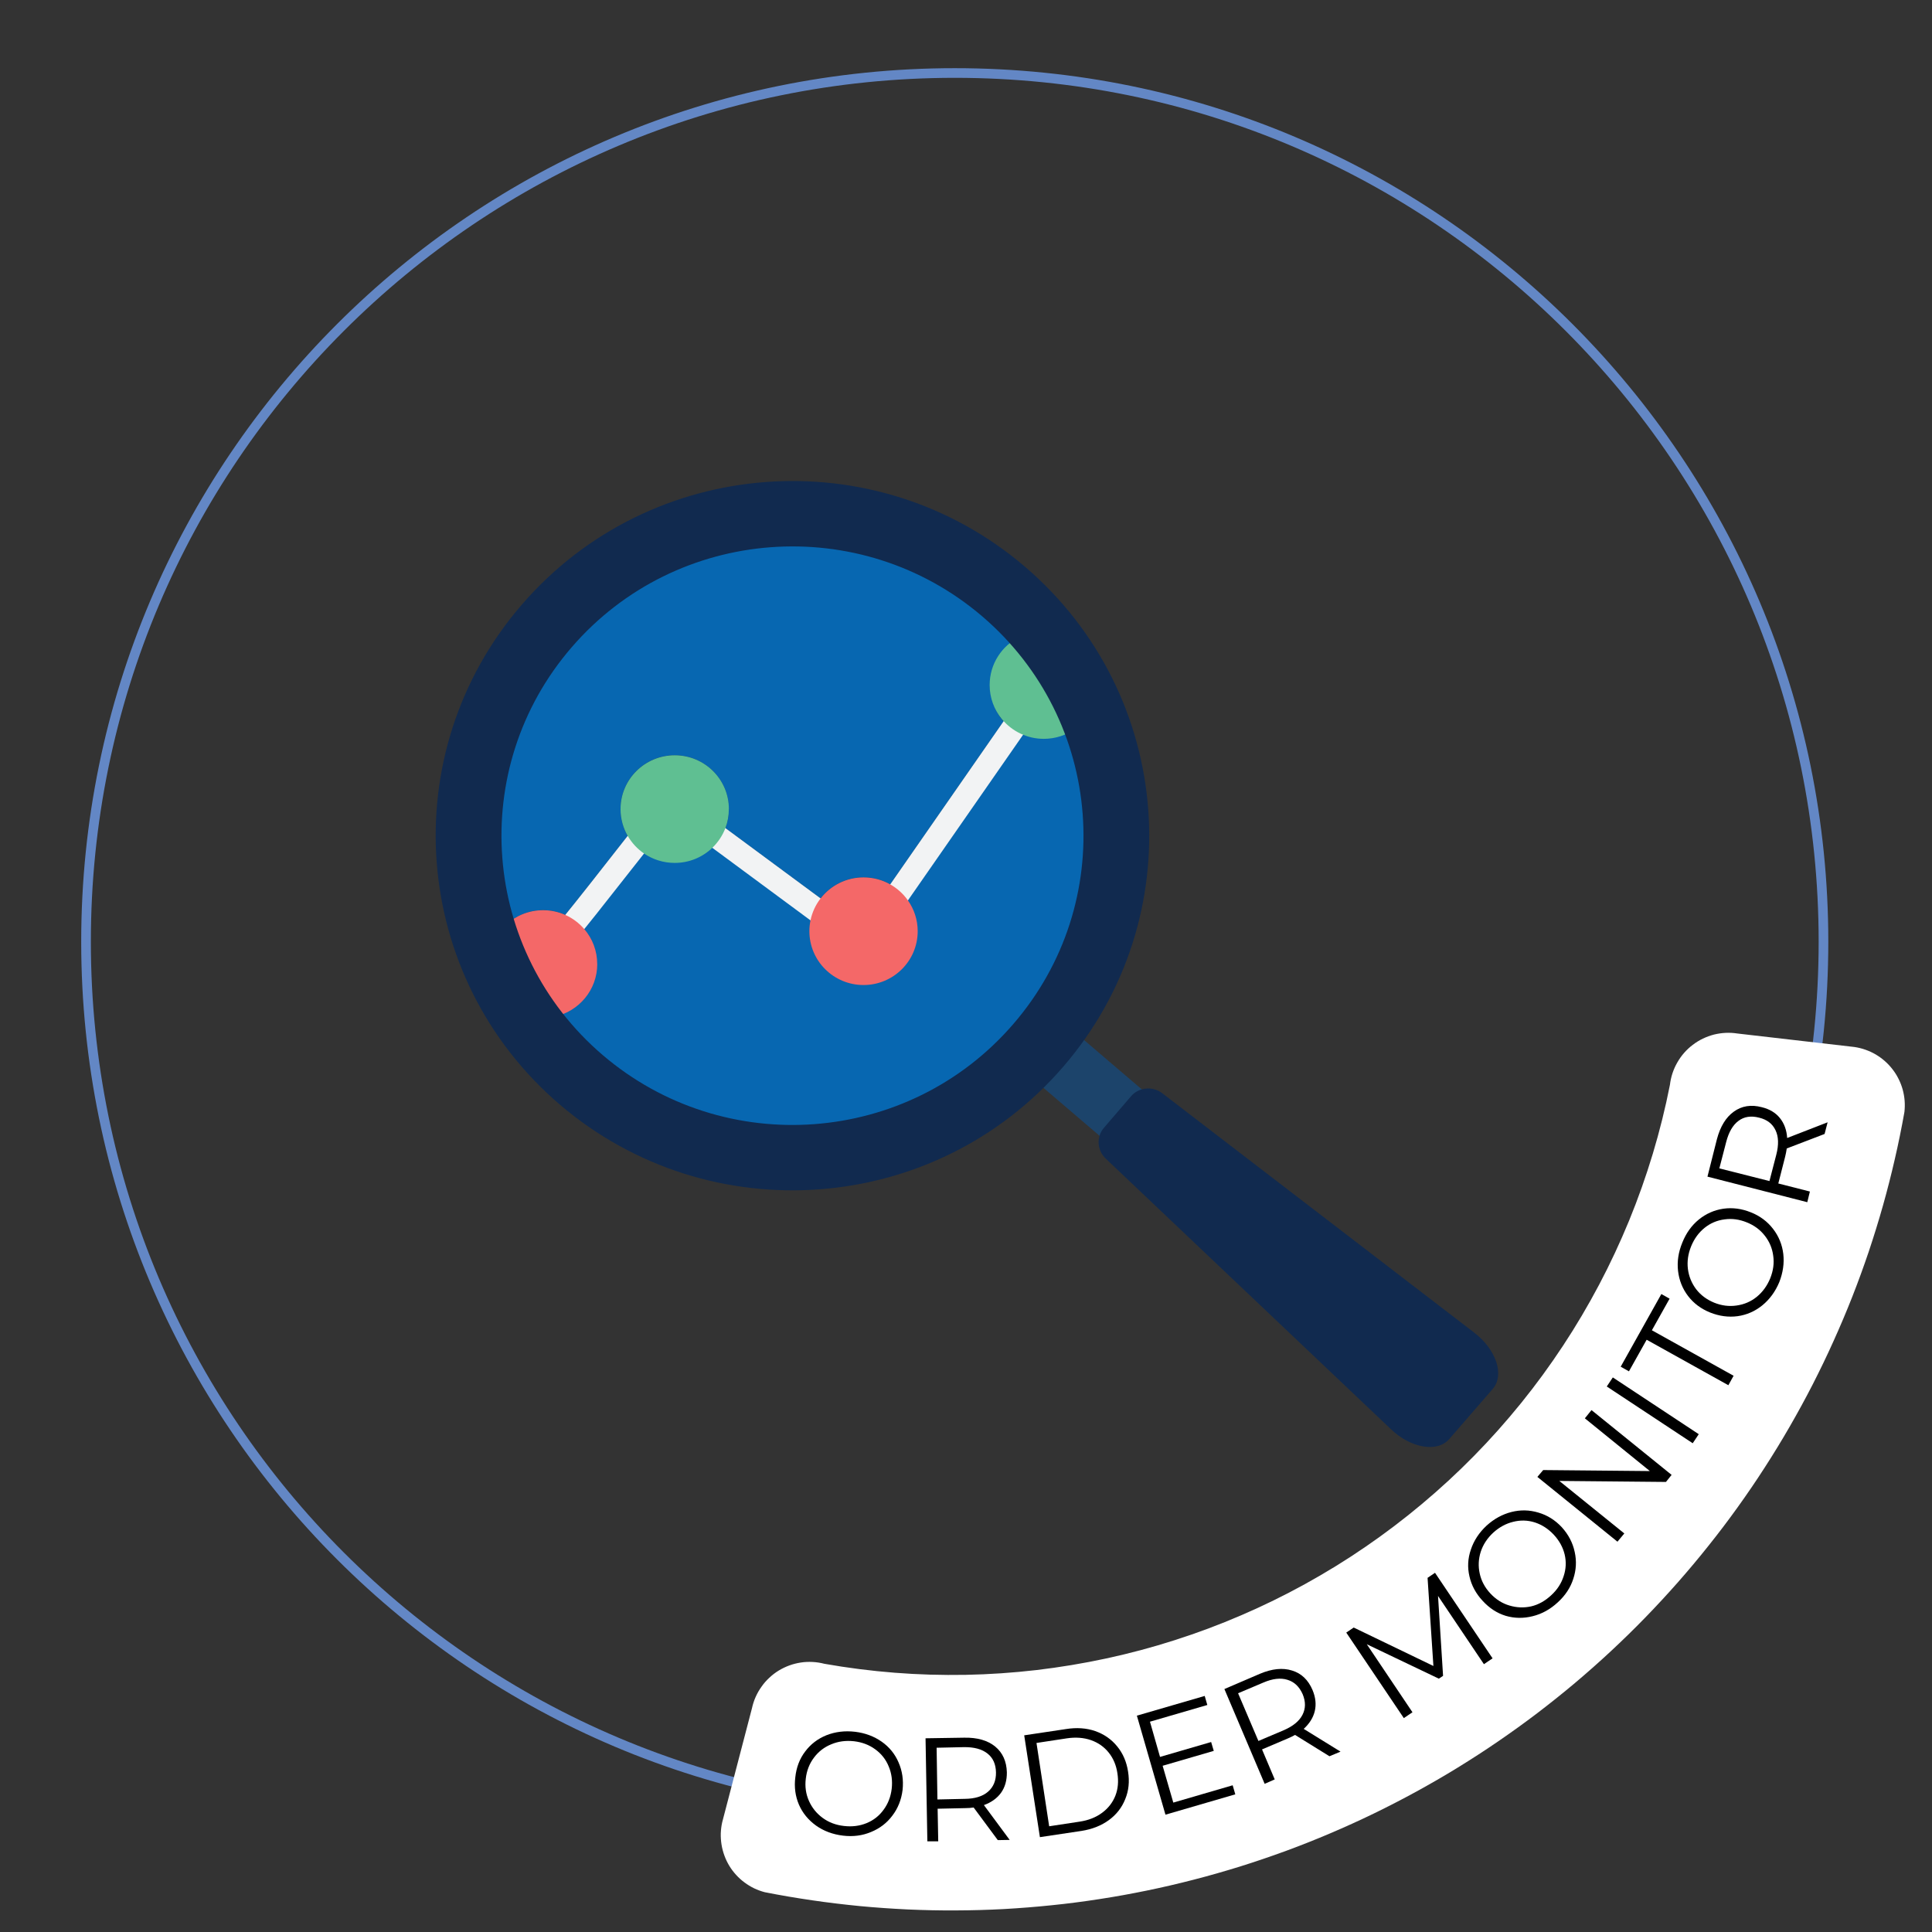 <svg xmlns="http://www.w3.org/2000/svg" xmlns:xlink="http://www.w3.org/1999/xlink" width="200" zoomAndPan="magnify" viewBox="0 0 150 150" height="200" preserveAspectRatio="xMidYMid meet" version="1.0"><rect x="0" y="0" width="150" height="150" fill="#333333" stroke="none"/><defs><g/><clipPath id="526dc7528f"><path d="M 6.305 5.293 L 141.949 5.293 L 141.949 140.938 L 6.305 140.938 Z M 6.305 5.293 " clip-rule="nonzero"/></clipPath><clipPath id="f9c9cbf41b"><path d="M 74.129 5.293 C 36.672 5.293 6.305 35.66 6.305 73.117 C 6.305 110.574 36.672 140.938 74.129 140.938 C 111.586 140.938 141.949 110.574 141.949 73.117 C 141.949 35.66 111.586 5.293 74.129 5.293 Z M 74.129 5.293 " clip-rule="nonzero"/></clipPath><clipPath id="c37a6e145d"><path d="M 33.824 37.348 L 90 37.348 L 90 93 L 33.824 93 Z M 33.824 37.348 " clip-rule="nonzero"/></clipPath><clipPath id="4163474e91"><path d="M 85 84 L 116.324 84 L 116.324 112.348 L 85 112.348 Z M 85 84 " clip-rule="nonzero"/></clipPath></defs><g clip-path="url(#526dc7528f)"><g clip-path="url(#f9c9cbf41b)"><path stroke-linecap="butt" transform="matrix(0.75, 0, 0, 0.75, 6.306, 5.294)" fill="none" stroke-linejoin="miter" d="M 90.431 -0.002 C 40.488 -0.002 -0.002 40.488 -0.002 90.43 C -0.002 140.373 40.488 180.857 90.431 180.857 C 140.373 180.857 180.858 140.373 180.858 90.43 C 180.858 40.488 140.373 -0.002 90.431 -0.002 Z M 90.431 -0.002 " stroke="#6387c5" stroke-width="2" stroke-opacity="1" stroke-miterlimit="4"/></g></g><path fill="#ffffff" d="M 143.98 81.289 C 144.27 81.332 144.555 81.402 144.832 81.5 C 145.109 81.598 145.375 81.719 145.629 81.867 C 145.883 82.02 146.121 82.188 146.34 82.383 C 146.562 82.578 146.762 82.793 146.941 83.027 C 147.121 83.258 147.277 83.508 147.406 83.77 C 147.539 84.035 147.645 84.309 147.723 84.59 C 147.801 84.875 147.852 85.164 147.875 85.457 C 147.898 85.75 147.891 86.043 147.859 86.336 C 147.641 87.559 147.395 88.777 147.113 89.992 C 146.836 91.203 146.527 92.41 146.191 93.605 C 145.852 94.805 145.484 95.992 145.09 97.172 C 144.691 98.352 144.266 99.52 143.812 100.676 C 143.355 101.836 142.871 102.98 142.359 104.113 C 141.848 105.25 141.309 106.367 140.742 107.477 C 140.176 108.582 139.578 109.676 138.957 110.754 C 138.336 111.832 137.688 112.891 137.012 113.938 C 136.34 114.984 135.637 116.012 134.914 117.02 C 134.188 118.031 133.438 119.023 132.66 119.996 C 131.887 120.969 131.086 121.922 130.266 122.855 C 129.441 123.789 128.598 124.703 127.73 125.594 C 126.863 126.488 125.973 127.355 125.062 128.203 C 124.152 129.051 123.219 129.875 122.27 130.676 C 121.316 131.477 120.344 132.254 119.355 133.008 C 118.363 133.762 117.355 134.488 116.328 135.191 C 115.305 135.895 114.258 136.57 113.199 137.223 C 112.141 137.875 111.062 138.496 109.973 139.094 C 108.879 139.691 107.773 140.262 106.656 140.805 C 105.535 141.348 104.402 141.863 103.258 142.348 C 102.113 142.836 100.957 143.293 99.789 143.723 C 98.621 144.148 97.445 144.551 96.254 144.922 C 95.066 145.289 93.871 145.633 92.668 145.941 C 91.461 146.254 90.25 146.535 89.031 146.785 C 87.812 147.035 86.59 147.258 85.359 147.445 C 84.129 147.637 82.898 147.797 81.66 147.922 C 80.422 148.051 79.184 148.148 77.941 148.219 C 76.699 148.285 75.453 148.32 74.211 148.324 C 72.965 148.332 71.723 148.305 70.48 148.25 C 69.238 148.191 67.996 148.105 66.758 147.988 C 65.52 147.867 64.285 147.719 63.055 147.539 C 61.824 147.359 60.598 147.152 59.375 146.91 C 59.09 146.836 58.816 146.734 58.551 146.609 C 58.285 146.48 58.035 146.328 57.801 146.152 C 57.562 145.977 57.348 145.781 57.148 145.562 C 56.949 145.344 56.773 145.109 56.621 144.859 C 56.469 144.605 56.344 144.344 56.242 144.066 C 56.141 143.789 56.066 143.508 56.02 143.219 C 55.973 142.926 55.953 142.633 55.961 142.34 C 55.973 142.047 56.008 141.754 56.074 141.469 L 58.383 132.625 C 58.449 132.324 58.543 132.031 58.668 131.75 C 58.793 131.469 58.945 131.203 59.125 130.953 C 59.301 130.699 59.504 130.469 59.727 130.262 C 59.953 130.051 60.195 129.863 60.457 129.703 C 60.723 129.543 60.996 129.41 61.285 129.305 C 61.574 129.199 61.871 129.125 62.176 129.078 C 62.48 129.031 62.785 129.02 63.094 129.035 C 63.402 129.051 63.703 129.098 64.004 129.176 C 65.812 129.496 67.633 129.727 69.465 129.871 C 71.297 130.016 73.129 130.066 74.969 130.035 C 76.805 130 78.637 129.875 80.461 129.664 C 82.285 129.449 84.098 129.148 85.891 128.762 C 87.688 128.375 89.461 127.902 91.211 127.34 C 92.961 126.781 94.68 126.137 96.367 125.41 C 98.055 124.684 99.703 123.879 101.312 122.992 C 102.922 122.105 104.484 121.145 106 120.105 C 107.516 119.066 108.98 117.957 110.387 116.777 C 111.797 115.598 113.145 114.355 114.434 113.043 C 115.723 111.734 116.941 110.363 118.098 108.934 C 119.254 107.504 120.336 106.023 121.348 104.488 C 122.359 102.957 123.293 101.375 124.152 99.75 C 125.008 98.129 125.785 96.465 126.484 94.766 C 127.18 93.066 127.793 91.336 128.324 89.574 C 128.852 87.816 129.297 86.035 129.652 84.23 C 129.688 83.926 129.754 83.629 129.848 83.336 C 129.945 83.043 130.07 82.762 130.223 82.496 C 130.375 82.227 130.551 81.977 130.754 81.746 C 130.957 81.516 131.18 81.305 131.426 81.121 C 131.672 80.934 131.93 80.773 132.207 80.641 C 132.484 80.508 132.773 80.402 133.07 80.324 C 133.371 80.25 133.672 80.207 133.98 80.191 C 134.289 80.176 134.594 80.195 134.898 80.242 Z M 143.98 81.289 " fill-opacity="1" fill-rule="nonzero"/><g fill="#000000" fill-opacity="1"><g transform="translate(60.685, 141.893)"><g><path d="M 4.766 0.625 C 3.973 0.531 3.273 0.27 2.672 -0.156 C 2.066 -0.594 1.625 -1.133 1.344 -1.781 C 1.062 -2.438 0.969 -3.145 1.062 -3.906 C 1.145 -4.676 1.398 -5.344 1.828 -5.906 C 2.254 -6.477 2.805 -6.898 3.484 -7.172 C 4.172 -7.441 4.91 -7.531 5.703 -7.438 C 6.484 -7.344 7.172 -7.086 7.766 -6.672 C 8.359 -6.254 8.797 -5.719 9.078 -5.062 C 9.367 -4.406 9.473 -3.691 9.391 -2.922 C 9.297 -2.16 9.031 -1.492 8.594 -0.922 C 8.164 -0.348 7.613 0.07 6.938 0.344 C 6.27 0.625 5.547 0.719 4.766 0.625 Z M 4.844 -0.125 C 5.469 -0.051 6.051 -0.125 6.594 -0.344 C 7.145 -0.57 7.586 -0.922 7.922 -1.391 C 8.266 -1.859 8.473 -2.398 8.547 -3.016 C 8.617 -3.641 8.539 -4.219 8.312 -4.75 C 8.094 -5.289 7.742 -5.734 7.266 -6.078 C 6.797 -6.422 6.25 -6.629 5.625 -6.703 C 4.988 -6.773 4.398 -6.695 3.859 -6.469 C 3.316 -6.25 2.867 -5.906 2.516 -5.438 C 2.16 -4.969 1.945 -4.422 1.875 -3.797 C 1.801 -3.18 1.883 -2.602 2.125 -2.062 C 2.363 -1.531 2.719 -1.094 3.188 -0.75 C 3.656 -0.406 4.207 -0.195 4.844 -0.125 Z M 4.844 -0.125 "/></g></g></g><g fill="#000000" fill-opacity="1"><g transform="translate(70.703, 142.991)"><g><path d="M 6.766 -0.125 L 4.891 -2.656 C 4.68 -2.625 4.469 -2.609 4.25 -2.609 L 2.094 -2.562 L 2.141 -0.031 L 1.297 -0.031 L 1.156 -8.031 L 4.156 -8.078 C 5.176 -8.098 5.977 -7.867 6.562 -7.391 C 7.145 -6.91 7.445 -6.242 7.469 -5.391 C 7.477 -4.766 7.328 -4.234 7.016 -3.797 C 6.703 -3.367 6.258 -3.051 5.688 -2.844 L 7.688 -0.141 Z M 4.203 -3.328 C 4.992 -3.336 5.598 -3.523 6.016 -3.891 C 6.43 -4.254 6.633 -4.75 6.625 -5.375 C 6.613 -6.02 6.395 -6.508 5.969 -6.844 C 5.539 -7.188 4.93 -7.352 4.141 -7.344 L 2.016 -7.297 L 2.078 -3.281 Z M 4.203 -3.328 "/></g></g></g><g fill="#000000" fill-opacity="1"><g transform="translate(79.457, 142.839)"><g><path d="M 0.062 -8.109 L 3.297 -8.594 C 4.129 -8.727 4.891 -8.676 5.578 -8.438 C 6.266 -8.195 6.832 -7.801 7.281 -7.25 C 7.727 -6.707 8.008 -6.055 8.125 -5.297 C 8.25 -4.523 8.176 -3.812 7.906 -3.156 C 7.645 -2.5 7.223 -1.957 6.641 -1.531 C 6.055 -1.102 5.348 -0.82 4.516 -0.688 L 1.281 -0.203 Z M 4.359 -1.406 C 5.047 -1.508 5.629 -1.738 6.109 -2.094 C 6.586 -2.445 6.93 -2.891 7.141 -3.422 C 7.348 -3.953 7.398 -4.535 7.297 -5.172 C 7.203 -5.797 6.977 -6.328 6.625 -6.766 C 6.27 -7.211 5.812 -7.535 5.25 -7.734 C 4.688 -7.93 4.062 -7.977 3.375 -7.875 L 1.016 -7.516 L 2 -1.047 Z M 4.359 -1.406 "/></g></g></g><g fill="#000000" fill-opacity="1"><g transform="translate(89.236, 141.25)"><g><path d="M 6.469 -2.641 L 6.672 -1.938 L 1.25 -0.359 L -0.969 -8.047 L 4.297 -9.578 L 4.5 -8.875 L 0.047 -7.578 L 0.828 -4.844 L 4.797 -6 L 5 -5.312 L 1.031 -4.156 L 1.859 -1.297 Z M 6.469 -2.641 "/></g></g></g><g fill="#000000" fill-opacity="1"><g transform="translate(97, 138.996)"><g><path d="M 6.219 -2.641 L 3.547 -4.297 C 3.359 -4.191 3.164 -4.098 2.969 -4.016 L 0.984 -3.172 L 1.969 -0.844 L 1.188 -0.5 L -1.938 -7.859 L 0.828 -9.047 C 1.766 -9.441 2.594 -9.523 3.312 -9.297 C 4.039 -9.078 4.57 -8.57 4.906 -7.781 C 5.145 -7.207 5.203 -6.66 5.078 -6.141 C 4.953 -5.629 4.664 -5.172 4.219 -4.766 L 7.078 -3 Z M 2.656 -4.656 C 3.383 -4.969 3.875 -5.367 4.125 -5.859 C 4.375 -6.348 4.379 -6.879 4.141 -7.453 C 3.879 -8.047 3.484 -8.422 2.953 -8.578 C 2.43 -8.742 1.805 -8.672 1.078 -8.359 L -0.875 -7.531 L 0.703 -3.828 Z M 2.656 -4.656 "/></g></g></g><g fill="#000000" fill-opacity="1"><g transform="translate(104.83, 135.533)"><g/></g></g><g fill="#000000" fill-opacity="1"><g transform="translate(107.914, 134.112)"><g><path d="M 3.5 -12 L 7.969 -5.359 L 7.297 -4.906 L 3.734 -10.203 L 4.125 -4 L 3.797 -3.781 L -1.797 -6.453 L 1.75 -1.172 L 1.078 -0.719 L -3.391 -7.359 L -2.812 -7.75 L 3.375 -4.766 L 2.922 -11.609 Z M 3.5 -12 "/></g></g></g><g fill="#000000" fill-opacity="1"><g transform="translate(117.385, 127.623)"><g><path d="M 3.562 -3.219 C 2.977 -2.676 2.328 -2.316 1.609 -2.141 C 0.891 -1.961 0.191 -1.973 -0.484 -2.172 C -1.16 -2.379 -1.758 -2.77 -2.281 -3.344 C -2.801 -3.906 -3.141 -4.535 -3.297 -5.234 C -3.461 -5.93 -3.426 -6.625 -3.188 -7.312 C -2.957 -8.008 -2.551 -8.629 -1.969 -9.172 C -1.383 -9.703 -0.738 -10.055 -0.031 -10.234 C 0.664 -10.41 1.359 -10.395 2.047 -10.188 C 2.742 -9.988 3.352 -9.609 3.875 -9.047 C 4.395 -8.473 4.727 -7.832 4.875 -7.125 C 5.031 -6.426 4.992 -5.734 4.766 -5.047 C 4.547 -4.359 4.145 -3.75 3.562 -3.219 Z M 3.047 -3.766 C 3.516 -4.191 3.836 -4.688 4.016 -5.25 C 4.203 -5.812 4.227 -6.375 4.094 -6.938 C 3.957 -7.5 3.676 -8.008 3.25 -8.469 C 2.82 -8.926 2.332 -9.242 1.781 -9.422 C 1.227 -9.598 0.664 -9.613 0.094 -9.469 C -0.469 -9.332 -0.984 -9.051 -1.453 -8.625 C -1.922 -8.188 -2.242 -7.691 -2.422 -7.141 C -2.598 -6.586 -2.625 -6.023 -2.5 -5.453 C -2.375 -4.879 -2.098 -4.363 -1.672 -3.906 C -1.242 -3.445 -0.75 -3.133 -0.188 -2.969 C 0.375 -2.801 0.938 -2.781 1.5 -2.906 C 2.062 -3.039 2.578 -3.328 3.047 -3.766 Z M 3.047 -3.766 "/></g></g></g><g fill="#000000" fill-opacity="1"><g transform="translate(124.767, 120.713)"><g><path d="M -1.203 -11.234 L 5.016 -6.203 L 4.578 -5.656 L -3.703 -5.734 L 1.344 -1.656 L 0.812 -1.016 L -5.406 -6.047 L -4.953 -6.578 L 3.328 -6.5 L -1.719 -10.594 Z M -1.203 -11.234 "/></g></g></g><g fill="#000000" fill-opacity="1"><g transform="translate(130.703, 113.131)"><g><path d="M -5.953 -5.484 L -5.484 -6.188 L 1.188 -1.781 L 0.719 -1.078 Z M -5.953 -5.484 "/></g></g></g><g fill="#000000" fill-opacity="1"><g transform="translate(132.799, 110.048)"><g><path d="M -4.953 -6.031 L -6.328 -3.578 L -6.969 -3.938 L -3.812 -9.578 L -3.172 -9.219 L -4.547 -6.766 L 1.797 -3.234 L 1.391 -2.5 Z M -4.953 -6.031 "/></g></g></g><g fill="#000000" fill-opacity="1"><g transform="translate(136.267, 103.954)"><g><path d="M 1.875 -4.406 C 1.57 -3.676 1.133 -3.078 0.562 -2.609 C -0.008 -2.148 -0.648 -1.867 -1.359 -1.766 C -2.066 -1.672 -2.773 -1.766 -3.484 -2.047 C -4.203 -2.336 -4.773 -2.766 -5.203 -3.328 C -5.641 -3.898 -5.898 -4.551 -5.984 -5.281 C -6.066 -6.008 -5.957 -6.738 -5.656 -7.469 C -5.363 -8.207 -4.938 -8.805 -4.375 -9.266 C -3.812 -9.723 -3.176 -10.004 -2.469 -10.109 C -1.758 -10.211 -1.047 -10.117 -0.328 -9.828 C 0.379 -9.547 0.953 -9.117 1.391 -8.547 C 1.836 -7.973 2.102 -7.32 2.188 -6.594 C 2.27 -5.875 2.164 -5.145 1.875 -4.406 Z M 1.172 -4.703 C 1.41 -5.297 1.488 -5.879 1.406 -6.453 C 1.332 -7.035 1.113 -7.555 0.75 -8.016 C 0.395 -8.473 -0.066 -8.816 -0.641 -9.047 C -1.223 -9.285 -1.801 -9.363 -2.375 -9.281 C -2.957 -9.207 -3.473 -8.988 -3.922 -8.625 C -4.379 -8.258 -4.727 -7.781 -4.969 -7.188 C -5.207 -6.602 -5.289 -6.02 -5.219 -5.438 C -5.145 -4.852 -4.93 -4.328 -4.578 -3.859 C -4.223 -3.398 -3.754 -3.051 -3.172 -2.812 C -2.598 -2.582 -2.02 -2.508 -1.438 -2.594 C -0.852 -2.676 -0.332 -2.898 0.125 -3.266 C 0.582 -3.641 0.93 -4.117 1.172 -4.703 Z M 1.172 -4.703 "/></g></g></g><g fill="#000000" fill-opacity="1"><g transform="translate(139.989, 94.588)"><g><path d="M 1.672 -6.547 L -1.266 -5.422 C -1.297 -5.211 -1.336 -5 -1.391 -4.781 L -1.922 -2.703 L 0.531 -2.078 L 0.328 -1.25 L -7.422 -3.234 L -6.688 -6.141 C -6.426 -7.129 -5.988 -7.844 -5.375 -8.281 C -4.758 -8.727 -4.035 -8.844 -3.203 -8.625 C -2.598 -8.477 -2.129 -8.195 -1.797 -7.781 C -1.461 -7.363 -1.273 -6.848 -1.234 -6.234 L 1.906 -7.453 Z M -2.078 -4.938 C -1.879 -5.707 -1.898 -6.344 -2.141 -6.844 C -2.379 -7.344 -2.801 -7.664 -3.406 -7.812 C -4.039 -7.977 -4.578 -7.895 -5.016 -7.562 C -5.453 -7.238 -5.77 -6.691 -5.969 -5.922 L -6.5 -3.875 L -2.609 -2.891 Z M -2.078 -4.938 "/></g></g></g><path fill="#0767b1" d="M 76.957 53.375 C 76.957 54.379 77.312 55.297 77.902 56.02 L 69.117 68.66 C 68.504 68.316 67.797 68.117 67.043 68.117 C 65.688 68.117 64.48 68.758 63.711 69.75 L 56.32 64.289 C 56.492 63.832 56.586 63.336 56.586 62.816 C 56.586 60.508 54.703 58.637 52.383 58.637 C 50.062 58.637 48.18 60.508 48.18 62.816 C 48.18 63.57 48.383 64.281 48.734 64.895 C 46.699 67.492 44.609 70.148 43.883 71.027 C 43.359 70.797 42.777 70.664 42.164 70.664 C 41.062 70.664 40.059 71.09 39.309 71.777 C 38.617 69.582 38.242 67.242 38.242 64.82 C 38.242 51.988 48.707 41.586 61.617 41.586 C 68.68 41.586 75.012 44.699 79.301 49.625 C 77.91 50.309 76.957 51.73 76.957 53.375 Z M 76.957 53.375 " fill-opacity="1" fill-rule="nonzero"/><path fill="#0767b1" d="M 84.992 64.824 C 84.992 77.656 74.527 88.059 61.617 88.059 C 54.047 88.059 47.316 84.48 43.047 78.934 C 41.41 76.809 40.133 74.395 39.309 71.781 C 40.059 71.094 41.062 70.672 42.164 70.672 C 42.777 70.672 43.359 70.801 43.883 71.035 C 44.605 70.156 46.699 67.496 48.734 64.898 C 48.383 64.285 48.18 63.578 48.18 62.82 C 48.18 60.516 50.062 58.645 52.383 58.645 C 54.707 58.645 56.586 60.512 56.586 62.82 C 56.586 63.34 56.492 63.836 56.32 64.293 L 63.711 69.754 C 64.48 68.762 65.688 68.121 67.043 68.121 C 67.797 68.121 68.504 68.32 69.117 68.664 L 77.902 56.023 C 77.312 55.301 76.957 54.383 76.957 53.379 C 76.957 51.734 77.91 50.312 79.301 49.629 C 81.125 51.73 82.582 54.156 83.562 56.809 C 84.488 59.309 84.992 62.008 84.992 64.828 Z M 84.992 64.824 " fill-opacity="1" fill-rule="nonzero"/><path fill="#f2f3f4" d="M 81.039 54.734 L 79.359 57.152 L 70.492 69.906 L 67.211 74.625 L 62.926 71.457 L 55.305 65.824 L 52.16 63.504 C 51.66 64.145 50.871 65.152 50.004 66.266 C 49.656 66.707 49.293 67.168 48.93 67.629 C 47.824 69.039 46.934 70.164 46.289 70.98 C 45.863 71.512 45.57 71.875 45.363 72.133 C 44.91 72.684 44.852 72.715 44.699 72.793 L 43.871 71.148 C 43.758 71.207 43.684 71.273 43.656 71.301 C 43.695 71.258 43.777 71.164 43.887 71.031 C 44.609 70.152 46.703 67.496 48.734 64.895 C 49.629 63.758 50.508 62.629 51.258 61.672 L 51.812 60.961 L 56.32 64.293 L 63.711 69.754 L 66.781 72.023 L 69.117 68.664 L 77.902 56.023 L 79.523 53.695 L 81.039 54.738 Z M 81.039 54.734 " fill-opacity="1" fill-rule="nonzero"/><path fill="#f46868" d="M 46.371 74.848 C 46.371 76.855 44.945 78.531 43.047 78.934 C 42.762 78.992 42.469 79.023 42.164 79.023 C 39.844 79.023 37.961 77.152 37.961 74.848 C 37.961 73.633 38.48 72.543 39.309 71.781 C 40.059 71.09 41.062 70.668 42.164 70.668 C 42.777 70.668 43.355 70.797 43.883 71.031 C 44.453 71.285 44.957 71.664 45.359 72.129 C 45.988 72.859 46.367 73.809 46.367 74.844 Z M 46.371 74.848 " fill-opacity="1" fill-rule="nonzero"/><path fill="#5fbf92" d="M 56.586 62.82 C 56.586 63.336 56.492 63.832 56.32 64.289 C 56.098 64.875 55.746 65.398 55.305 65.824 C 54.547 66.551 53.52 66.996 52.387 66.996 C 51.5 66.996 50.68 66.727 50.004 66.266 C 49.484 65.91 49.051 65.441 48.734 64.895 C 48.383 64.285 48.18 63.574 48.18 62.82 C 48.18 60.512 50.062 58.641 52.387 58.641 C 54.707 58.641 56.59 60.508 56.59 62.82 Z M 56.586 62.82 " fill-opacity="1" fill-rule="nonzero"/><path fill="#f46868" d="M 71.25 72.297 C 71.25 74.605 69.367 76.477 67.043 76.477 C 64.723 76.477 62.84 74.605 62.84 72.297 C 62.84 72.012 62.871 71.73 62.926 71.461 C 63.055 70.828 63.328 70.246 63.711 69.754 C 64.48 68.762 65.688 68.121 67.043 68.121 C 67.797 68.121 68.504 68.316 69.117 68.664 C 69.664 68.973 70.133 69.398 70.492 69.91 C 70.969 70.586 71.25 71.41 71.25 72.301 Z M 71.25 72.297 " fill-opacity="1" fill-rule="nonzero"/><path fill="#5fbf92" d="M 85.242 53.188 C 85.242 54.605 84.531 55.859 83.441 56.613 C 82.762 57.086 81.934 57.363 81.039 57.363 C 80.395 57.363 79.785 57.219 79.242 56.961 C 78.676 56.695 78.176 56.305 77.785 55.828 C 77.191 55.109 76.836 54.188 76.836 53.184 C 76.836 51.539 77.793 50.117 79.18 49.438 C 79.742 49.16 80.371 49.008 81.039 49.008 C 83.359 49.008 85.242 50.879 85.242 53.184 Z M 85.242 53.188 " fill-opacity="1" fill-rule="nonzero"/><path fill="#1c446b" d="M 93.961 89.117 C 94.48 89.551 94.535 90.32 94.094 90.836 L 92.492 92.684 C 92.062 93.184 91.289 93.246 90.777 92.805 L 79.648 83.293 C 79.129 82.859 79.07 82.09 79.508 81.582 L 81.102 79.734 C 81.555 79.223 82.32 79.164 82.828 79.605 Z M 93.961 89.117 " fill-opacity="1" fill-rule="nonzero"/><g clip-path="url(#c37a6e145d)"><path fill="#112a4f" d="M 79.574 43.996 C 67.98 34.09 50.488 35.398 40.516 46.941 C 30.547 58.48 31.871 75.852 43.48 85.773 C 55.086 95.672 72.582 94.363 82.543 82.828 C 92.504 71.289 91.18 53.914 79.574 43.996 Z M 78.66 79.52 C 70.535 88.93 56.262 90 46.793 81.914 C 37.344 73.84 36.258 59.652 44.391 50.246 C 52.516 40.84 66.781 39.766 76.25 47.844 C 85.719 55.934 86.797 70.117 78.66 79.52 Z M 78.66 79.52 " fill-opacity="1" fill-rule="nonzero"/></g><g clip-path="url(#4163474e91)"><path fill="#112a4f" d="M 114.488 103.492 C 116.16 104.785 116.824 106.742 115.906 107.824 L 112.527 111.719 C 111.605 112.797 109.539 112.438 108.008 110.977 L 85.859 89.965 C 85.168 89.316 85.109 88.262 85.703 87.57 L 87.832 85.09 C 88.43 84.414 89.5 84.305 90.242 84.883 L 114.488 103.488 Z M 114.488 103.492 " fill-opacity="1" fill-rule="nonzero"/></g></svg>
